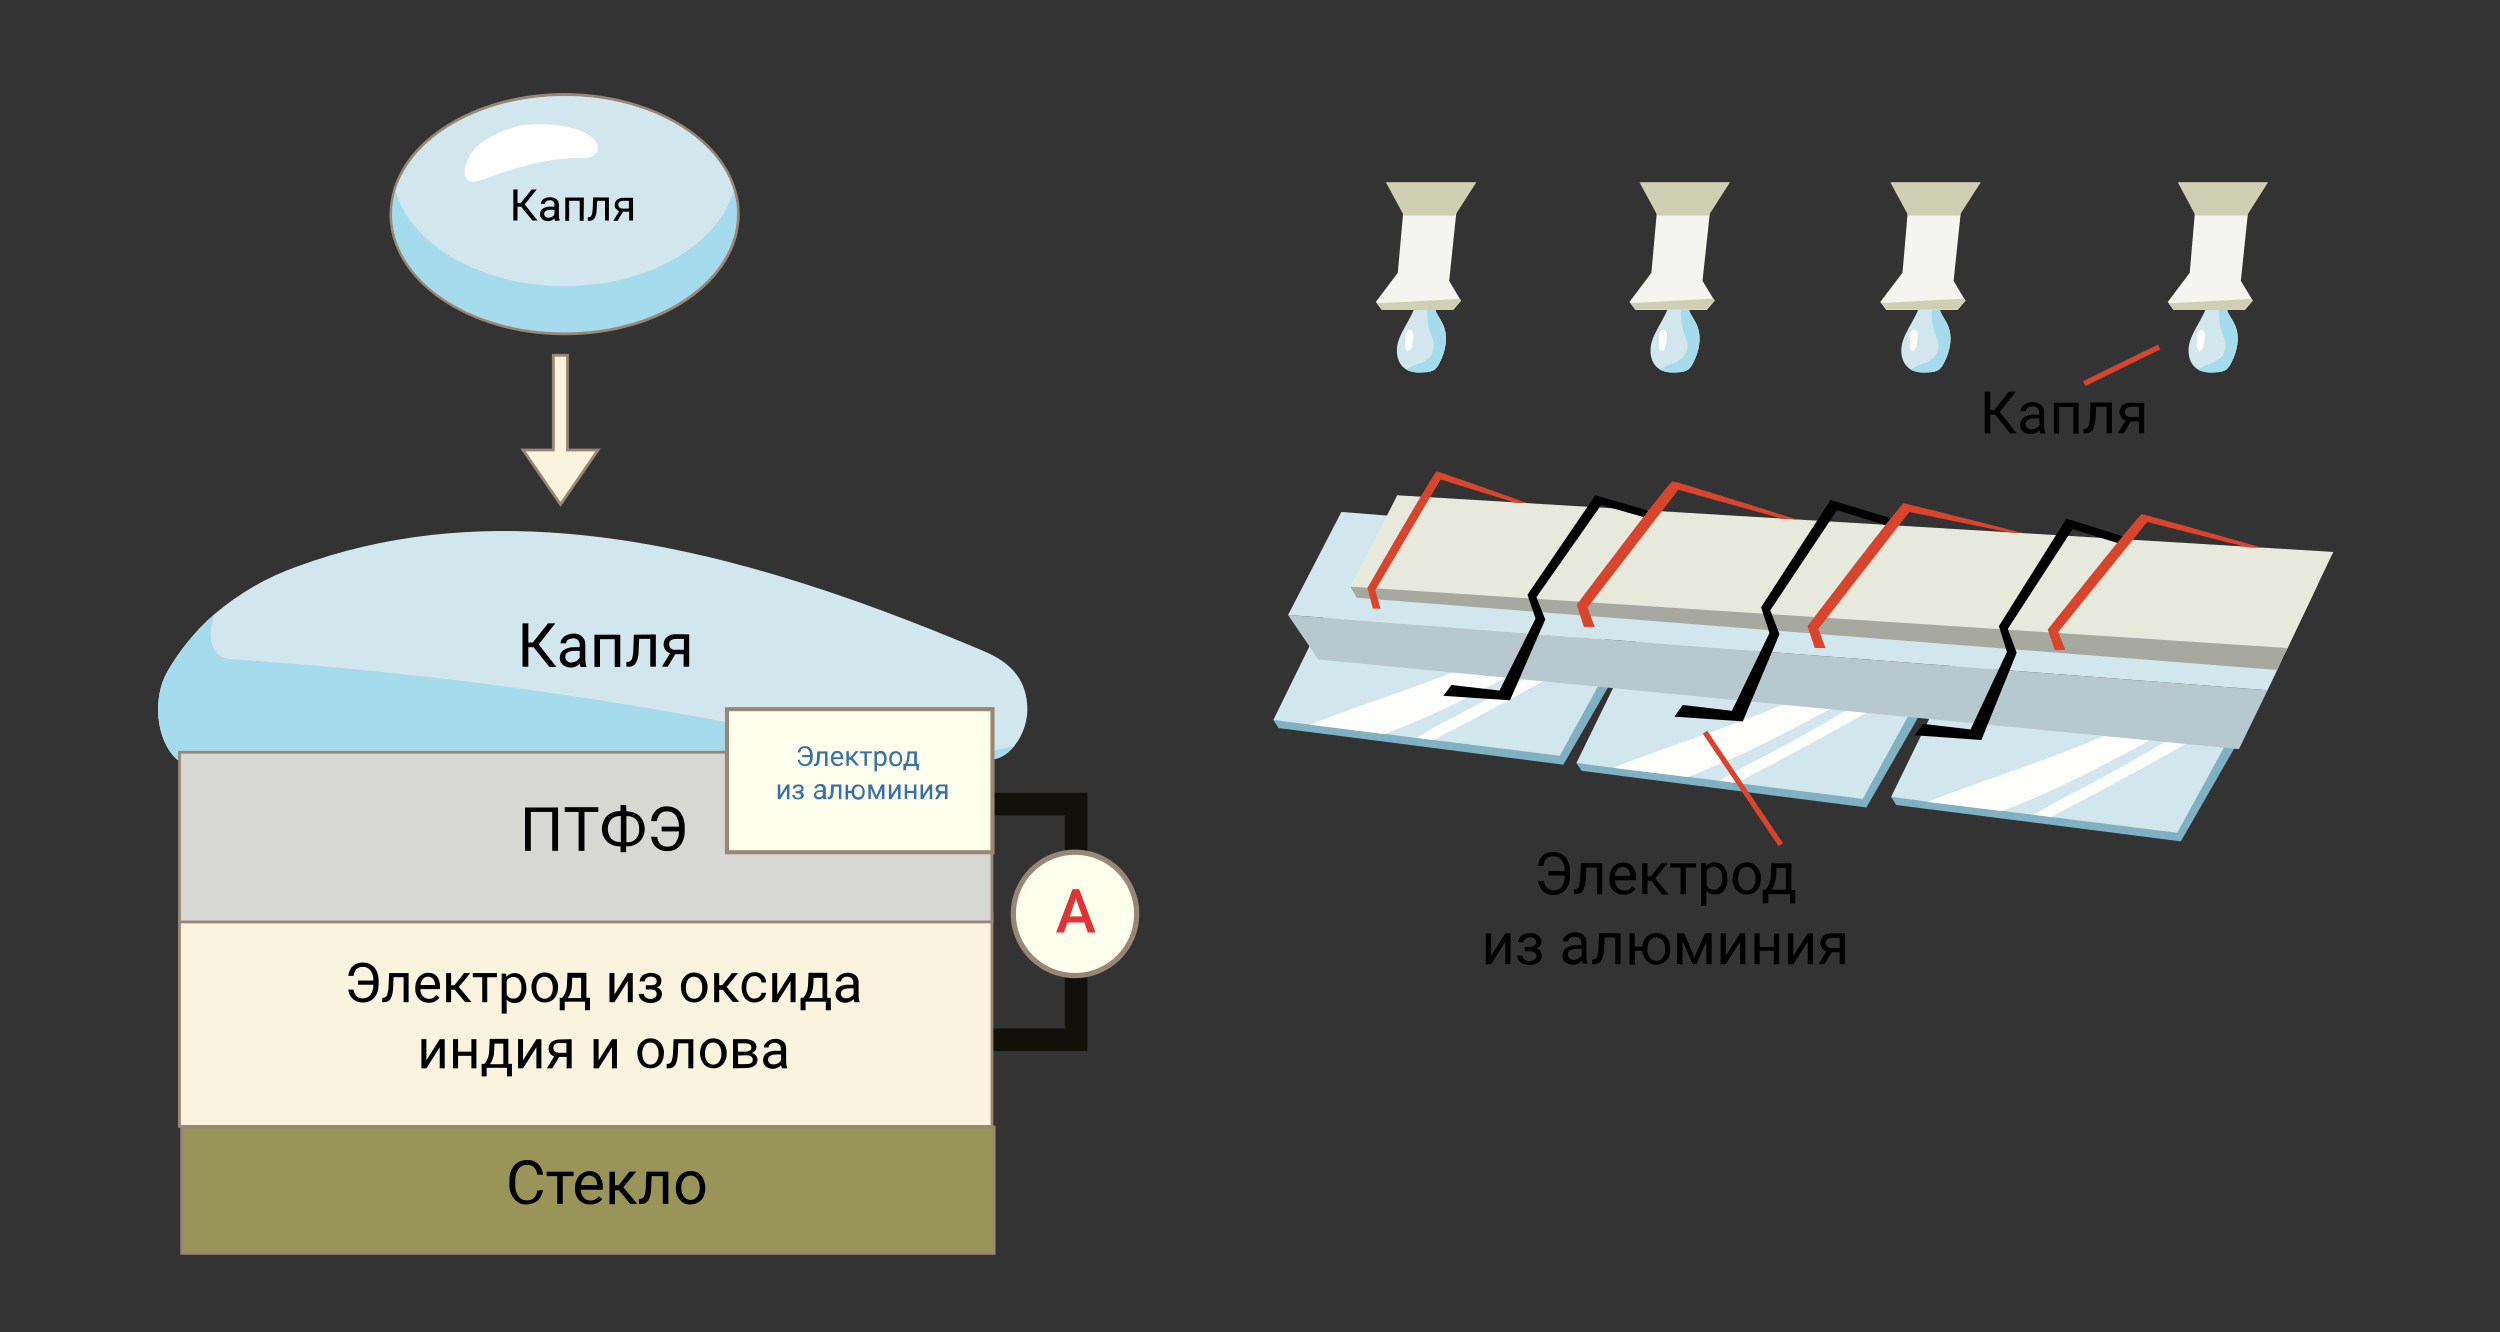 <?xml version="1.0" encoding="UTF-8"?> <!-- Generator: Adobe Illustrator 21.1.0, SVG Export Plug-In . SVG Version: 6.00 Build 0) --> <svg xmlns="http://www.w3.org/2000/svg" xmlns:xlink="http://www.w3.org/1999/xlink" id="Слой_1" x="0px" y="0px" viewBox="0 0 900 479.6" style="enable-background:new 0 0 900 479.6;" xml:space="preserve"><rect x="0" y="0" width="900" height="479.6" fill="#333333" stroke="none"/> <style type="text/css"> .st0{fill:none;stroke:#12100B;stroke-width:8.147;stroke-miterlimit:10;} .st1{fill:#FFFFED;stroke:#998675;stroke-width:1.872;stroke-miterlimit:10;} .st2{fill:#DE3438;} .st3{fill:#FAF4DE;stroke:#998675;stroke-miterlimit:10;} .st4{fill:#80B1C2;} .st5{fill:#D2E6ED;} .st6{fill:#FEFEFD;} .st7{fill:#B7C8CF;} .st8{fill:#E7E9DD;} .st9{fill:#A7A8A0;} .st10{fill:#D8452C;} .st11{fill:none;stroke:#D8452C;stroke-width:1.92;stroke-miterlimit:10;} .st12{fill:#A6DBED;} .st13{fill:#FFFFFF;} .st14{fill:#F4F4F0;} .st15{fill:#CFD0B3;} .st16{fill:#998675;} .st17{fill:#D7D8D4;stroke:#998675;stroke-miterlimit:10;} .st18{fill:#999559;stroke:#998675;stroke-miterlimit:10;} .st19{fill:#FFFFED;stroke:#998675;stroke-width:1.48;stroke-miterlimit:10;} .st20{fill:#3871AA;} </style> <g> <polyline class="st0" points="347.7,289.5 387.4,289.5 387.4,374.3 347.7,374.3 "></polyline> <circle class="st1" cx="387" cy="329" r="22.2"></circle> <g> <g> <path class="st2" d="M390.4,332.1h-6.1l-1.3,3.6h-2.8l5.9-15.6h2.4l5.9,15.6h-2.8L390.4,332.1z M385.1,329.9h4.5l-2.3-6.5 L385.1,329.9z"></path> </g> </g> </g> <g id="Слой_11_2_"> <g id="Слой_13_1_"> <rect x="64.6" y="328.7" class="st3" width="292.5" height="76.8"></rect> <path d="M127.3,356.3c0.1,0.9,0.5,1.8,1.1,2.4c0.7,0.5,1.5,0.8,2.4,0.7c1,0,2-0.5,2.6-1.3c0.7-1.1,1.1-2.3,1-3.6h-5.5V353h5.5 c0.1-1.3-0.3-2.6-1-3.6c-0.7-0.9-1.7-1.4-2.8-1.3c-0.8-0.1-1.6,0.2-2.3,0.8c-0.6,0.7-1,1.5-1,2.4h-1.9c0.1-1.3,0.6-2.6,1.6-3.5 s2.3-1.3,3.6-1.3c1.1,0,2.1,0.3,3,0.8c0.9,0.6,1.6,1.4,2,2.3c0.5,1.1,0.7,2.3,0.7,3.4v1.4c0,1.2-0.2,2.4-0.7,3.4 c-0.8,1.9-2.7,3.1-4.8,3.1c-1.3,0.1-2.7-0.4-3.7-1.2c-1-0.9-1.6-2.1-1.7-3.5L127.3,356.3z"></path> <path d="M147.1,350.3v10.5h-1.8v-9h-3.6l-0.2,3.9c0,1.3-0.3,2.7-0.9,3.9c-0.5,0.8-1.4,1.2-2.3,1.2h-0.7v-1.6h0.5 c0.6-0.1,1.1-0.5,1.3-1c0.3-1.1,0.5-2.2,0.5-3.4l0.2-4.5H147.1z"></path> <path d="M154.3,361c-1.3,0-2.6-0.5-3.5-1.4c-0.9-1-1.4-2.4-1.3-3.7v-0.3c0-1,0.2-1.9,0.6-2.8c0.4-0.8,0.9-1.4,1.7-1.9 c0.7-0.5,1.5-0.7,2.3-0.7c1.2-0.1,2.4,0.4,3.2,1.3c0.8,1.1,1.2,2.5,1.1,3.9v0.7h-7.1c0,0.9,0.3,1.8,0.9,2.5c0.5,0.6,1.4,1,2.2,1 c0.6,0,1.1-0.1,1.6-0.4c0.4-0.3,0.8-0.6,1.1-1l1.1,0.9C157.4,360.3,155.9,361.1,154.3,361z M154.1,351.6c-0.7,0-1.4,0.3-1.8,0.8 c-0.5,0.6-0.9,1.4-0.9,2.2h5.2v-0.1c0-0.8-0.3-1.5-0.7-2.1C155.4,351.9,154.8,351.6,154.1,351.6L154.1,351.6z"></path> <path d="M163.7,356.3h-1.3v4.5h-1.8v-10.5h1.8v4.4h1.2l3.5-4.4h2.2l-4.1,5l4.5,5.4h-2.3L163.7,356.3z"></path> <path d="M178.9,351.8h-3.5v9h-1.8v-9h-3.4v-1.5h8.7V351.8z"></path> <path d="M189.5,355.7c0.1,1.4-0.3,2.7-1.1,3.9c-0.7,1-1.8,1.5-3,1.5c-1.1,0.1-2.2-0.4-3-1.2v5h-1.8v-14.4h1.6l0.1,1.2 c0.7-0.9,1.8-1.4,3-1.4s2.3,0.5,3,1.4C189.1,352.9,189.5,354.3,189.5,355.7L189.5,355.7z M187.7,355.5c0.1-1-0.2-2-0.8-2.8 c-0.5-0.7-1.3-1-2.1-1c-1,0-2,0.5-2.4,1.4v5c0.5,0.9,1.4,1.5,2.5,1.4c0.8,0,1.5-0.4,2-1C187.5,357.6,187.8,356.6,187.7,355.5 L187.7,355.5z"></path> <path d="M191.3,355.5c0-1,0.2-1.9,0.6-2.8c0.4-0.8,1-1.4,1.7-1.9s1.6-0.7,2.5-0.7c1.3,0,2.6,0.5,3.5,1.5c0.9,1.1,1.4,2.5,1.3,3.9 v0.1c0,0.9-0.2,1.9-0.6,2.7c-0.4,0.8-0.9,1.4-1.7,1.9s-1.6,0.7-2.5,0.7c-1.3,0-2.6-0.5-3.4-1.5c-0.9-1.1-1.4-2.5-1.3-3.9 L191.3,355.5z M193.1,355.7c0,1,0.2,2,0.8,2.8c0.9,1.2,2.6,1.4,3.8,0.5c0.2-0.1,0.3-0.3,0.5-0.5c0.6-0.9,0.9-1.9,0.8-3 c0-1-0.2-2-0.8-2.8c-0.5-0.7-1.3-1.1-2.2-1.1c-0.8,0-1.6,0.4-2.1,1C193.3,353.5,193,354.6,193.1,355.7z"></path> <path d="M202.3,359.3l0.6-0.8c0.8-1.2,1.2-2.6,1.2-4.1l0.2-4.2h6.8v9h1.3v4.5h-1.8v-3.1h-7.3v3.1h-1.8v-4.5h0.8V359.3z M204.4,359.3h4.8V352H206l-0.1,2.5C205.9,356.2,205.4,357.9,204.4,359.3z"></path> <path d="M226,350.3h1.8v10.5H226v-7.6l-4.8,7.6h-1.8v-10.5h1.8v7.7L226,350.3z"></path> <path d="M236.4,353.2c0-0.5-0.2-0.9-0.6-1.2c-1-0.6-2.2-0.6-3.1,0.1c-0.4,0.3-0.6,0.7-0.6,1.2h-1.8c0-0.9,0.4-1.7,1.1-2.2 c1.7-1.1,4-1.2,5.7-0.1c0.7,0.5,1.1,1.4,1,2.3c0,0.5-0.2,0.9-0.4,1.3c-0.3,0.4-0.7,0.7-1.2,0.9c1.1,0.3,1.9,1.3,1.8,2.4 c0,0.9-0.4,1.8-1.1,2.3c-1.8,1.2-4.2,1.2-6,0c-0.8-0.6-1.2-1.4-1.2-2.4h1.8c0,0.5,0.3,1,0.7,1.3c0.5,0.4,1.1,0.6,1.7,0.5 c0.6,0,1.2-0.1,1.6-0.5c0.4-0.3,0.6-0.7,0.6-1.2s-0.2-1-0.5-1.3c-0.5-0.3-1.1-0.4-1.6-0.4h-1.8v-1.5h1.9 C235.8,354.7,236.4,354.2,236.4,353.2z"></path> <path d="M245.1,355.5c0-1,0.2-1.9,0.6-2.8c0.4-0.8,1-1.4,1.7-1.9s1.6-0.7,2.5-0.7c1.3,0,2.6,0.5,3.5,1.5c0.9,1.1,1.4,2.5,1.3,3.9 v0.1c0,0.9-0.2,1.9-0.6,2.7c-0.4,0.8-0.9,1.4-1.7,1.9s-1.6,0.7-2.5,0.7c-1.3,0-2.6-0.5-3.4-1.5c-0.9-1.1-1.4-2.5-1.3-3.9 L245.1,355.5z M246.9,355.7c0,1,0.2,2,0.8,2.8c0.9,1.2,2.6,1.4,3.8,0.5c0.2-0.1,0.3-0.3,0.5-0.5c0.6-0.9,0.9-1.9,0.8-3 c0-1-0.2-2-0.8-2.8c-0.5-0.7-1.3-1.1-2.2-1.1c-0.8,0-1.6,0.4-2.1,1C247.1,353.5,246.9,354.6,246.9,355.7L246.9,355.7z"></path> <path d="M260.2,356.3h-1.3v4.5h-1.8v-10.5h1.8v4.4h1.1l3.5-4.4h2.2l-4.1,5l4.5,5.4h-2.3L260.2,356.3z"></path> <path d="M271.6,359.5c0.6,0,1.2-0.2,1.7-0.6c0.5-0.3,0.7-0.9,0.8-1.5h1.7c0,0.6-0.3,1.2-0.6,1.7c-0.4,0.6-0.9,1-1.5,1.3 s-1.3,0.5-2,0.5c-1.3,0.1-2.5-0.5-3.4-1.4c-0.9-1.1-1.3-2.5-1.3-3.9v-0.3c0-0.9,0.2-1.9,0.6-2.7c0.3-0.8,0.9-1.4,1.6-1.9 s1.6-0.7,2.5-0.7c1.1,0,2.1,0.3,2.9,1s1.2,1.7,1.2,2.7h-1.7c0-0.6-0.3-1.2-0.8-1.7c-0.5-0.4-1.1-0.7-1.7-0.6c-0.8,0-1.6,0.3-2.1,1 c-0.6,0.8-0.8,1.8-0.8,2.8v0.3c-0.1,1,0.2,2,0.7,2.8C270,359.2,270.8,359.6,271.6,359.5z"></path> <path d="M284.6,350.3h1.8v10.5h-1.8v-7.6l-4.8,7.6H278v-10.5h1.8v7.7L284.6,350.3z"></path> <path d="M289.1,359.3l0.6-0.8c0.8-1.2,1.2-2.6,1.2-4.1l0.2-4.2h6.7v9h1.3v4.5h-1.8v-3.1H290v3.1h-1.8v-4.5h0.9V359.3z M291.3,359.3h4.8V352h-3.2l-0.1,2.5C292.7,356.2,292.2,357.9,291.3,359.3z"></path> <path d="M307.6,360.8c-0.1-0.4-0.2-0.7-0.3-1.1c-0.8,0.8-1.9,1.3-3,1.3c-0.9,0-1.8-0.3-2.5-0.9s-1-1.4-1-2.2c0-1,0.4-2,1.2-2.5 c1-0.7,2.3-1,3.5-0.9h1.7v-0.8c0-0.6-0.2-1.1-0.6-1.5c-0.5-0.4-1-0.6-1.6-0.6s-1.1,0.1-1.6,0.5c-0.4,0.3-0.6,0.7-0.6,1.2H301 c0-0.6,0.2-1.1,0.6-1.5c0.4-0.5,0.9-0.9,1.5-1.2c0.7-0.3,1.4-0.4,2.1-0.4c1-0.1,2,0.3,2.8,0.9c0.7,0.6,1.1,1.5,1.1,2.5v4.8 c0,0.8,0.1,1.6,0.4,2.3v0.1L307.6,360.8z M304.6,359.4c0.6,0,1.1-0.2,1.6-0.4c0.5-0.3,0.9-0.7,1.1-1.1v-2.1H306 c-2.2,0-3.3,0.6-3.3,1.9c0,0.5,0.2,1,0.6,1.3C303.7,359.3,304.2,359.4,304.6,359.4L304.6,359.4z"></path> <path d="M158.3,374.1h1.8v10.5h-1.8V377l-4.8,7.6h-1.8v-10.5h1.8v7.6L158.3,374.1z"></path> <path d="M171.5,384.6h-1.8v-4.5h-4.8v4.5h-1.8v-10.5h1.8v4.5h4.8v-4.5h1.8V384.6z"></path> <path d="M174.3,383.1l0.6-0.8c0.8-1.2,1.2-2.6,1.2-4.1l0.2-4.2h6.7v9h1.3v4.5h-1.8v-3.1h-7.3v3.1h-1.8V383h0.9L174.3,383.1 L174.3,383.1z M176.4,383.1h4.8v-7.4H178l-0.1,2.5C177.9,380,177.4,381.7,176.4,383.1L176.4,383.1z"></path> <path d="M193.1,374.1h1.8v10.5h-1.8V377l-4.8,7.6h-1.8v-10.5h1.8v7.6L193.1,374.1z"></path> <path d="M205.8,374.1v10.5H204v-4.1h-2.7l-2.5,4.1h-1.9l2.6-4.3c-0.6-0.2-1.2-0.6-1.5-1.1c-0.4-0.5-0.6-1.2-0.5-1.8 c0-0.9,0.4-1.8,1.1-2.3c0.8-0.6,1.8-0.9,2.9-0.9L205.8,374.1z M199.2,377.3c0,0.5,0.2,0.9,0.5,1.2c0.4,0.3,0.9,0.5,1.4,0.5h2.8 v-3.5h-2.6c-0.6,0-1.1,0.1-1.6,0.5C199.4,376.3,199.2,376.8,199.2,377.3z"></path> <path d="M220.3,374.1h1.8v10.5h-1.8V377l-4.8,7.6h-1.8v-10.5h1.8v7.6L220.3,374.1z"></path> <path d="M229.4,379.2c0-1,0.2-1.9,0.6-2.8c0.4-0.8,1-1.4,1.7-1.9s1.6-0.7,2.5-0.7c1.3,0,2.6,0.5,3.5,1.5c0.9,1.1,1.4,2.5,1.3,3.9 v0.1c0,0.9-0.2,1.9-0.6,2.7c-0.4,0.8-0.9,1.4-1.7,1.9s-1.6,0.7-2.5,0.7c-1.3,0-2.6-0.5-3.4-1.5c-0.9-1.1-1.4-2.5-1.3-3.9 L229.4,379.2z M231.2,379.4c0,1,0.2,2,0.8,2.8c0.9,1.2,2.6,1.4,3.8,0.5c0.2-0.1,0.3-0.3,0.5-0.5c0.6-0.9,0.9-1.9,0.8-3 c0-1-0.2-2-0.8-2.8c-0.5-0.7-1.3-1.1-2.2-1.1c-0.8,0-1.6,0.4-2.1,1C231.4,377.3,231.1,378.4,231.2,379.4L231.2,379.4z"></path> <path d="M249.6,374.1v10.5h-1.8v-9h-3.6l-0.2,3.9c0,1.3-0.3,2.7-0.9,3.9c-0.5,0.8-1.4,1.2-2.3,1.2H240V383h0.5 c0.6-0.1,1.1-0.5,1.3-1c0.3-1.1,0.5-2.2,0.5-3.4l0.2-4.5H249.6z"></path> <path d="M252,379.2c0-1,0.2-1.9,0.6-2.8c0.4-0.8,1-1.4,1.7-1.9s1.6-0.7,2.5-0.7c1.3,0,2.6,0.5,3.5,1.5c0.9,1.1,1.4,2.5,1.3,3.9 v0.1c0,0.9-0.2,1.9-0.6,2.7c-0.4,0.8-0.9,1.4-1.7,1.9c-0.8,0.5-1.6,0.7-2.5,0.7c-1.3,0-2.6-0.5-3.4-1.5 C252.5,382,252,380.6,252,379.2L252,379.2z M253.8,379.4c0,1,0.2,2,0.8,2.8c0.9,1.2,2.6,1.4,3.8,0.5c0.2-0.1,0.3-0.3,0.5-0.5 c0.6-0.9,0.9-1.9,0.8-3c0-1-0.2-2-0.8-2.8c-0.5-0.7-1.3-1.1-2.2-1.1c-0.8,0-1.6,0.4-2.1,1C254,377.3,253.7,378.4,253.8,379.4 L253.8,379.4z"></path> <path d="M263.9,384.6v-10.5h4.1c1.1-0.1,2.2,0.2,3.2,0.7c0.7,0.5,1.2,1.3,1.1,2.1c0,0.5-0.2,0.9-0.4,1.3c-0.3,0.4-0.8,0.7-1.3,0.9 c0.6,0.1,1.1,0.4,1.5,0.9c0.4,0.4,0.6,1,0.6,1.5c0,0.9-0.4,1.7-1.1,2.2c-0.9,0.6-1.9,0.8-3,0.8L263.9,384.6z M265.7,378.6h2.3 c1.7,0,2.5-0.5,2.5-1.5s-0.8-1.5-2.4-1.5h-2.5L265.7,378.6z M265.7,380v3.1h3c0.6,0,1.2-0.1,1.7-0.4c0.4-0.3,0.6-0.7,0.6-1.2 c0-1-0.8-1.6-2.3-1.6L265.7,380z"></path> <path d="M281.5,384.6c-0.1-0.4-0.2-0.7-0.3-1.1c-0.8,0.8-1.9,1.3-3,1.3c-0.9,0-1.8-0.3-2.5-0.9s-1-1.4-1-2.2c0-1,0.4-2,1.2-2.5 c1-0.7,2.3-1,3.5-0.9h1.7v-0.8c0-0.6-0.2-1.1-0.6-1.5c-0.5-0.4-1-0.6-1.6-0.6s-1.1,0.1-1.6,0.5c-0.4,0.3-0.6,0.7-0.6,1.2H275 c0-0.6,0.2-1.1,0.6-1.5c0.4-0.5,0.9-0.9,1.5-1.2c0.7-0.3,1.4-0.4,2.1-0.4c1-0.1,2,0.3,2.8,0.9c0.7,0.6,1,1.6,1,2.5v4.8 c0,0.8,0.1,1.6,0.4,2.3v0.1L281.5,384.6z M278.5,383.2c0.6,0,1.1-0.2,1.6-0.4c0.5-0.3,0.9-0.7,1.1-1.1v-2.1h-1.4 c-2.2,0-3.3,0.6-3.3,1.9c0,0.5,0.2,1,0.6,1.3C277.5,383.1,278,383.2,278.5,383.2L278.5,383.2z"></path> </g> </g> <g id="Слой_2_1_"> <g id="Слой_5_1_"> <polyline class="st4" points="583.8,238.9 562.8,275.3 561.5,272.1 577.4,234.8 "></polyline> <polyline class="st4" points="458.4,259.2 460.3,262.1 562.8,275.3 562.8,263.5 "></polyline> <polygon class="st5" points="583.8,231.6 561.5,272.1 516.1,266.4 510,265.7 498.5,264.2 471.8,260.9 458.4,259.2 482.3,210.4 555.9,225.8 569.8,228.7 573,229.3 580.5,230.9 "></polygon> <path class="st6" d="M569.8,228.7c-6.9,4-13.9,7.8-20.9,11.6c-16.4,8.8-33,17.5-50.5,24l-26.7-3.4c23.8-9.5,48.8-16.4,71.8-27.8 c4.3-2,8.5-4.5,12.3-7.3L569.8,228.7z"></path> <path class="st6" d="M580.5,230.9c-21.1,12.6-42.7,24.1-64.4,35.5l-6.1-0.8c6.5-4.1,13.4-7.5,20.2-11.1 c14.7-7.7,28.9-16.1,42.8-25.2L580.5,230.9z"></path> <polyline class="st4" points="692.8,254.3 671.9,290.7 670.6,287.6 686.5,250.3 "></polyline> <polyline class="st4" points="567.5,274.7 569.4,277.5 671.9,290.7 671.9,279 "></polyline> <polygon class="st5" points="692.8,247.1 670.6,287.6 625.3,281.9 619.1,281.1 607.6,279.7 580.9,276.4 567.5,274.7 591.4,225.8 665.1,241.3 678.9,244.1 682.1,244.8 689.6,246.4 "></polygon> <path class="st6" d="M678.9,244.1c-6.9,4-13.9,7.8-20.9,11.6c-16.4,8.8-33,17.5-50.5,24l-26.7-3.3c23.8-9.5,48.8-16.4,71.8-27.8 c4.3-2,8.5-4.5,12.3-7.3L678.9,244.1z"></path> <path class="st6" d="M689.6,246.4c-21.1,12.5-42.7,24.1-64.4,35.5l-6.1-0.8c6.5-4.1,13.4-7.5,20.2-11.1 c14.7-7.7,28.9-16.1,42.8-25.2L689.6,246.4z"></path> <polyline class="st4" points="806,266.5 785.1,302.9 783.8,299.8 799.6,262.5 "></polyline> <polyline class="st4" points="680.8,286.9 682.6,289.8 785.1,302.9 785.1,291.2 "></polyline> <polygon class="st5" points="806,259.3 783.8,299.8 738.3,294.1 732.3,293.4 720.8,291.9 694.1,288.6 680.8,286.9 704.6,238.1 778.3,253.5 792.1,256.4 795.3,257 802.8,258.6 "></polygon> <path class="st6" d="M792.1,256.4c-6.9,4-13.9,7.8-20.9,11.6c-16.4,8.8-33,17.5-50.5,24l-26.7-3.3c23.8-9.5,48.8-16.4,71.8-27.8 c4.3-2,8.5-4.5,12.4-7.3L792.1,256.4z"></path> <path class="st6" d="M802.8,258.6c-21.1,12.5-42.7,24.1-64.4,35.5l-6.1-0.8c6.5-4.1,13.4-7.5,20.2-11.1 c14.7-7.7,28.9-16.1,42.8-25.2L802.8,258.6z"></path> <polygon class="st7" points="816.3,248.5 806,269.7 474.6,237.4 463.7,221.4 "></polygon> <polygon class="st5" points="834.4,210.4 823.5,233.3 822.3,235.6 819.8,241.2 816.3,248.5 463.7,221.4 482.9,184.3 499.3,185.6 "></polygon> <polygon class="st8" points="840,198.7 834.4,210.4 823.5,233.3 822.3,235.6 486.1,211.2 499.3,185.6 503,178.3 "></polygon> <polygon class="st9" points="823.5,233.3 822.3,235.6 819.8,241.2 488.4,215.2 486.1,211.2 "></polygon> <polygon points="522.5,246.6 539.8,248.6 552.8,222.7 549.9,214.1 574.3,178.3 595.3,184.4 593.3,186.6 576.4,181.8 553.1,215 556.3,223 543.6,252.1 519.6,250.5 "></polygon> <path class="st10" d="M646.8,187c0,0-43.7-13.8-44.7-13.8s-34.5,44.5-34.5,44.5l2.6,8h3.9l-2.6-7l32.7-42.4l37.2,10.4L646.8,187z"></path> <polygon points="605.8,253.8 623.5,255.9 637,227.9 634,218.6 659,180 680.8,186.6 678.8,189 661.3,183.7 637.3,219.7 640.6,228.3 627.4,259.7 602.8,258 "></polygon> <path class="st10" d="M728.3,191.9c0,0-42-10.7-43-10.7s-34.6,44.2-34.6,44.2l2.6,7.9h3.9l-2.6-6.9l32.8-42.1l35.5,7.3 L728.3,191.9z"></path> <polygon points="692.3,260.6 709.4,262.6 722.5,234.7 719.6,225.4 743.9,186.7 764.9,193.3 763,195.7 746.1,190.5 722.8,226.4 726,235 713.3,266.4 689.3,264.7 "></polygon> <path class="st10" d="M814.4,197.2c0,0-42.5-12.1-43.4-12.1s-33.8,41.5-33.8,41.5l2.5,7.4h3.8l-2.5-6.5l32-39.6l36.3,9.2 L814.4,197.2z"></path> <path class="st10" d="M549.8,181.1c0,0-31.8-11.4-32.6-11.4s-24.9,41.9-24.9,41.9l1.9,7.5h2.8l-1.9-6.6l23.5-39.9l26.6,8.3 L549.8,181.1z"></path> </g> </g> <g id="Слой_9"> </g> <g id="Слой_3_1_"> <g id="Слой_2_2_"> <path d="M555.8,317.1c0.1,1,0.5,1.9,1.2,2.6c0.7,0.5,1.6,0.8,2.5,0.8c1.1,0,2.2-0.5,2.8-1.4c0.7-1.1,1.1-2.5,1-3.9h-5.9v-1.6h5.9 c0.1-1.4-0.3-2.7-1.1-3.9c-0.7-0.9-1.8-1.5-3-1.4c-0.9-0.1-1.7,0.2-2.4,0.8c-0.7,0.7-1.1,1.6-1.1,2.6h-2c0.1-1.4,0.7-2.7,1.7-3.7 c1.1-0.9,2.4-1.4,3.8-1.3c1.1,0,2.2,0.3,3.2,0.9c0.9,0.6,1.7,1.4,2.1,2.5c0.5,1.2,0.8,2.4,0.7,3.7v1.5c0,1.3-0.2,2.5-0.7,3.6 c-0.9,2-2.9,3.3-5.1,3.3c-1.4,0.1-2.8-0.4-3.9-1.3c-1-1-1.7-2.3-1.8-3.7L555.8,317.1z"></path> <path d="M576.8,310.8v11.1h-1.9v-9.6h-3.8l-0.2,4.2c0,1.4-0.4,2.8-1,4.1c-0.5,0.8-1.5,1.3-2.5,1.3h-0.8v-1.7h0.5 c0.6-0.1,1.1-0.5,1.3-1.1c0.3-1.2,0.5-2.4,0.5-3.6l0.2-4.8L576.8,310.8z"></path> <path d="M584.5,322.1c-1.4,0-2.7-0.5-3.7-1.5c-1-1.1-1.5-2.5-1.4-4v-0.4c0-1,0.2-2.1,0.6-3c0.4-0.8,1-1.5,1.8-2 c0.7-0.5,1.6-0.7,2.5-0.7c1.3-0.1,2.5,0.5,3.4,1.4c0.9,1.2,1.3,2.6,1.2,4.1v0.9h-7.5c0,1,0.4,1.9,1,2.7c0.6,0.7,1.5,1,2.3,1 c0.6,0,1.2-0.1,1.7-0.4s0.9-0.7,1.2-1.1l1.2,0.9C587.8,321.4,586.1,322.1,584.5,322.1z M584.2,312.1c-0.7,0-1.4,0.3-1.9,0.8 c-0.6,0.7-0.9,1.5-1,2.4h5.6v-0.1c0-0.8-0.3-1.6-0.8-2.3C585.6,312.4,584.9,312.1,584.2,312.1L584.2,312.1z"></path> <path d="M594.5,317.1h-1.4v4.8h-1.9v-11.1h1.9v4.7h1.2l3.7-4.7h2.3l-4.4,5.4l4.8,5.8h-2.4L594.5,317.1z"></path> <path d="M610.6,312.3h-3.7v9.6H605v-9.6h-3.7v-1.5h9.3V312.3L610.6,312.3z"></path> <path d="M621.9,316.4c0.1,1.5-0.3,2.9-1.2,4.1c-0.7,1-1.9,1.6-3.2,1.5c-1.2,0.1-2.4-0.4-3.2-1.3v5.4h-1.9v-15.4h1.7l0.1,1.2 c0.8-1,2-1.5,3.2-1.4c1.2,0,2.4,0.5,3.2,1.5c0.8,1.2,1.3,2.7,1.2,4.2L621.9,316.4z M620,316.1c0.1-1.1-0.2-2.1-0.8-3 c-0.5-0.7-1.3-1.1-2.2-1.1c-1.1,0-2.1,0.6-2.6,1.5v5.3c0.5,1,1.5,1.6,2.6,1.5c0.9,0,1.7-0.4,2.2-1.1 C619.8,318.5,620.1,317.3,620,316.1L620,316.1z"></path> <path d="M623.8,316.1c0-1,0.2-2,0.6-2.9c0.4-0.8,1-1.5,1.8-2s1.7-0.7,2.6-0.7c1.4-0.1,2.7,0.5,3.7,1.6c1,1.2,1.5,2.7,1.4,4.2v0.1 c0,1-0.2,2-0.6,2.9c-0.4,0.8-1,1.5-1.8,2s-1.7,0.7-2.7,0.7c-1.4,0.1-2.7-0.5-3.7-1.6c-1-1.2-1.5-2.7-1.4-4.2v-0.1H623.8z M625.7,316.4c-0.1,1.1,0.2,2.1,0.9,3c1,1.3,2.8,1.5,4.1,0.5c0.2-0.1,0.4-0.3,0.5-0.5c0.6-0.9,0.9-2.1,0.8-3.2 c0.1-1.1-0.3-2.1-0.9-3c-0.5-0.7-1.4-1.2-2.3-1.1c-0.9,0-1.7,0.4-2.3,1.1C626,314.1,625.7,315.3,625.7,316.4L625.7,316.4z"></path> <path d="M635.5,320.3l0.7-0.8c0.8-1.3,1.3-2.8,1.3-4.3l0.2-4.4h7.2v9.6h1.4v4.8h-1.9v-3.3h-7.8v3.3h-2v-4.8L635.5,320.3z M637.8,320.3h5.1v-7.8h-3.4l-0.1,2.6C639.3,317,638.8,318.8,637.8,320.3z"></path> <path d="M541.9,336h1.9v11.1h-1.9V339l-5.1,8.1h-1.9V336h1.9v8.1L541.9,336z"></path> <path d="M553,339.1c0-0.5-0.2-1-0.6-1.2c-1-0.6-2.3-0.6-3.3,0.1c-0.4,0.3-0.7,0.7-0.7,1.2h-1.9c0-0.9,0.4-1.8,1.2-2.4 c1.8-1.2,4.2-1.2,6.1-0.1c0.7,0.6,1.1,1.5,1.1,2.4c0,0.5-0.2,1-0.5,1.4s-0.8,0.8-1.3,1c1.2,0.3,2,1.4,1.9,2.6c0,1-0.4,1.9-1.2,2.4 c-1.9,1.2-4.4,1.2-6.3,0c-0.8-0.6-1.3-1.5-1.3-2.5h1.9c0,0.6,0.3,1.1,0.7,1.4c0.5,0.4,1.2,0.6,1.8,0.6s1.2-0.1,1.8-0.5 c0.4-0.3,0.7-0.8,0.7-1.3s-0.2-1-0.6-1.3c-0.5-0.3-1.1-0.5-1.7-0.4h-1.9v-1.6h2.1C552.4,340.6,553,340.1,553,339.1z"></path> <path d="M569.7,347.1c-0.1-0.4-0.2-0.8-0.3-1.2c-0.8,0.9-2,1.4-3.2,1.4c-1,0-1.9-0.3-2.7-0.9c-0.7-0.6-1.1-1.5-1-2.4 c0-1.1,0.5-2.1,1.3-2.7c1.1-0.7,2.4-1.1,3.7-1h1.8v-0.9c0-0.6-0.2-1.2-0.6-1.6c-0.5-0.4-1.1-0.6-1.8-0.6c-0.6,0-1.2,0.2-1.7,0.5 c-0.4,0.3-0.7,0.7-0.7,1.2h-1.9c0-0.6,0.2-1.2,0.6-1.6c0.4-0.5,1-1,1.6-1.2c0.7-0.3,1.5-0.5,2.2-0.5c1.1,0,2.2,0.3,3,1 c0.7,0.7,1.2,1.6,1.1,2.6v5.1c0,0.8,0.1,1.7,0.4,2.4v0.2h-1.8L569.7,347.1L569.7,347.1z M566.5,345.6c0.6,0,1.2-0.2,1.7-0.5 s0.9-0.7,1.2-1.2v-2.3h-1.5c-2.3,0-3.5,0.7-3.5,2c0,0.5,0.2,1.1,0.6,1.4C565.4,345.5,565.9,345.6,566.5,345.6L566.5,345.6z"></path> <path d="M583.4,336v11.1h-1.9v-9.6h-3.8l-0.2,4.2c0,1.4-0.4,2.8-1,4.1c-0.5,0.8-1.5,1.3-2.5,1.3h-0.8v-1.7h0.5 c0.6-0.1,1.1-0.5,1.3-1.1c0.3-1.2,0.5-2.4,0.5-3.6l0.2-4.8L583.4,336z"></path> <path d="M588.5,340.8h2.7c0.1-1.3,0.6-2.6,1.6-3.6c2-1.8,5.1-1.8,7,0.1c1,1,1.5,2.4,1.5,3.8v0.6c0,1-0.2,2-0.6,2.9 c-0.4,0.8-1,1.5-1.8,2s-1.7,0.7-2.6,0.7c-1.3,0-2.6-0.5-3.5-1.4c-0.9-1-1.5-2.3-1.5-3.6h-2.7v4.9h-2V336h1.9L588.5,340.8 L588.5,340.8z M593.1,341.8c-0.1,1.1,0.2,2.1,0.9,3c0.5,0.7,1.4,1.1,2.3,1.1c0.9,0,1.8-0.4,2.3-1.1c0.6-0.9,0.9-2.1,0.8-3.2 c0.1-1.1-0.2-2.1-0.9-3c-1-1.3-2.8-1.5-4.1-0.5c-0.2,0.2-0.4,0.3-0.5,0.5C593.3,339.5,593,340.6,593.1,341.8L593.1,341.8z"></path> <path d="M610,344.6l3.8-8.6h2.4v11.1h-1.9V339l-3.6,8.1h-1.3l-3.7-8.3v8.3h-1.9V336h2.5L610,344.6z"></path> <path d="M626.4,336h1.9v11.1h-1.9V339l-5.1,8.1h-1.9V336h1.9v8.1L626.4,336z"></path> <path d="M640.5,347.1h-1.9v-4.8h-5.1v4.8h-1.9V336h1.9v4.9h5.1v-4.8h1.9V347.1z"></path> <path d="M650.8,336h1.9v11.1h-1.9V339l-5.2,8.1h-1.9V336h1.9v8.1L650.8,336z"></path> <path d="M664.2,336v11.1h-1.9v-4.3h-2.9l-2.6,4.3h-2.1l2.8-4.6c-0.7-0.2-1.2-0.6-1.6-1.2c-0.4-0.6-0.6-1.2-0.6-1.9 c0-1,0.4-1.9,1.1-2.5c0.9-0.7,2-1,3.1-0.9H664.2z M657.2,339.5c0,0.5,0.2,1,0.6,1.3c0.4,0.3,0.9,0.5,1.5,0.5h3v-3.7h-2.7 c-0.6,0-1.2,0.2-1.7,0.5C657.5,338.4,657.3,338.9,657.2,339.5L657.2,339.5z"></path> <line class="st11" x1="613.8" y1="263.6" x2="641.1" y2="304.1"></line> </g> </g> <g id="Слой_4_1_"> <g id="Слой_3_2_"> <path d="M718.3,149.3h-1.8v6.7h-2v-15h2v6.6h1.5l5.2-6.6h2.5l-5.8,7.3l6.1,7.7h-2.4L718.3,149.3z"></path> <path d="M734.5,156.1c-0.1-0.4-0.2-0.8-0.3-1.2c-0.8,0.9-2,1.4-3.2,1.4c-1,0-1.9-0.3-2.7-0.9c-0.7-0.6-1.1-1.5-1-2.4 c0-1.1,0.5-2.1,1.3-2.7c1.1-0.7,2.4-1.1,3.7-1h1.8v-0.8c0-0.6-0.2-1.2-0.6-1.6c-0.5-0.4-1.1-0.6-1.8-0.6c-0.6,0-1.2,0.2-1.7,0.5 c-0.4,0.3-0.7,0.7-0.7,1.2h-1.9c0-0.6,0.2-1.2,0.6-1.6c0.4-0.5,1-1,1.6-1.2c0.7-0.3,1.5-0.5,2.2-0.4c1.1,0,2.2,0.3,3,1 c0.7,0.7,1.2,1.6,1.1,2.6v5.1c0,0.8,0.1,1.7,0.4,2.4v0.2H734.5z M731.3,154.6c0.6,0,1.2-0.2,1.7-0.5s0.9-0.7,1.2-1.2v-2.3h-1.5 c-2.3,0-3.5,0.7-3.5,2c0,0.5,0.2,1.1,0.6,1.4C730.3,154.4,730.8,154.6,731.3,154.6z"></path> <path d="M748.3,156.1h-1.9v-9.6h-5.1v9.6h-1.9V145h8.9V156.1z"></path> <path d="M760.3,144.9V156h-1.9v-9.6h-3.8l-0.2,4.2c0,1.4-0.4,2.8-1,4.1c-0.5,0.8-1.5,1.3-2.5,1.3h-0.8v-1.6h0.5 c0.6-0.1,1.1-0.5,1.3-1.1c0.3-1.2,0.5-2.4,0.5-3.6l0.2-4.8L760.3,144.9z"></path> <path d="M771.9,144.9V156H770v-4.3h-2.9l-2.6,4.3h-2.1l2.8-4.6c-0.7-0.2-1.2-0.6-1.6-1.2c-0.4-0.6-0.6-1.2-0.6-1.9 c0-1,0.4-1.9,1.1-2.4c0.9-0.7,2-1,3.1-0.9h4.7V144.9z M764.9,148.3c0,0.5,0.2,1,0.6,1.3c0.4,0.3,0.9,0.5,1.5,0.5h3v-3.7h-2.7 c-0.6,0-1.2,0.2-1.7,0.5C765.2,147.3,764.9,147.8,764.9,148.3z"></path> <line class="st11" x1="750.3" y1="138.1" x2="777.3" y2="124.9"></line> </g> </g> <g id="Слой_5_2_"> <g id="Слой_4_2_"> <path class="st5" d="M803.1,130.9c-0.4,0.8-1,1.6-1.7,2.2c-1,0.6-2.2,0.9-3.3,0.9c-2.3,0.2-4.7,0.2-6.7-0.9 c-0.2-0.1-0.4-0.2-0.6-0.4c-3-2.1-3.5-6.5-2.4-9.9s3.3-6.5,4.9-9.8c1.6-3.3,2.6-7.3,0.9-10.5l8.6,2l0.5,0.1l0.6,0.2 c-0.4,0.5-0.7,1-1.1,1.6c-0.8,1.1-1.2,2.5-1.3,3.9c0.1,2.2,1.7,4,2.7,6C806.7,120.8,805.5,126.4,803.1,130.9z"></path> <path class="st12" d="M803.1,130.9c-0.4,0.8-1,1.6-1.7,2.2c-1,0.6-2.2,0.9-3.3,0.9c-2.3,0.2-4.7,0.2-6.7-0.9 c1-0.8,2.2-1.4,3.4-1.8c1.6-0.5,3.1-1.3,4.4-2.3c1.6-1.5,2.3-3.6,1.9-5.8c-0.3-1-0.6-2-1-2.9c-1.5-4.1-1.7-8.6-0.5-12.8l3.1-3.1 l1-0.9c-0.4,0.9-0.7,1.8-0.9,2.8c-0.8,1.1-1.2,2.5-1.3,3.9c0.1,2.2,1.7,4,2.7,6C806.7,120.8,805.5,126.4,803.1,130.9z"></path> <path class="st13" d="M790.9,120v4.6c0,0.7,0.2,1.6,0.9,1.7s1.1-0.6,1.3-1.3c0.4-1.2,0.6-2.5,0.7-3.7c0.1-0.7,0-1.3-0.3-1.9 c-0.4-0.6-1.1-0.8-1.7-0.5L790.9,120z"></path> <polygon class="st14" points="811,108.2 808.1,111.6 782.5,111.6 780.8,109.2 780.4,108.7 788.3,98.2 790.4,73.8 809.8,71.6 806.7,101.1 810.7,107.7 "></polygon> <path class="st15" d="M811,108.2l-2.9,3.4h-25.6l-1.8-2.4c8.9-0.5,23.8-1.3,29.9-1.6L811,108.2z"></path> <polyline class="st15" points="784,65.6 790.4,77.6 808.9,77.6 816.5,65.6 "></polyline> <path class="st5" d="M699.7,130.9c-0.4,0.8-1,1.6-1.7,2.2c-1,0.6-2.2,0.9-3.3,0.9c-2.3,0.2-4.7,0.2-6.7-0.9 c-0.2-0.1-0.4-0.2-0.6-0.4c-3-2.1-3.5-6.5-2.4-9.9s3.3-6.5,4.9-9.8c1.6-3.3,2.6-7.3,0.9-10.5l8.6,2l0.5,0.1l0.6,0.2 c-0.4,0.5-0.7,1-1.1,1.6c-0.8,1.1-1.2,2.5-1.3,3.9c0.1,2.2,1.7,4,2.7,6C703.3,120.8,702.1,126.4,699.7,130.9z"></path> <path class="st12" d="M699.7,130.9c-0.4,0.8-1,1.6-1.7,2.2c-1,0.6-2.2,0.9-3.3,0.9c-2.3,0.2-4.7,0.2-6.7-0.9 c1-0.8,2.2-1.4,3.4-1.8c1.6-0.5,3.1-1.3,4.4-2.3c1.6-1.5,2.3-3.6,1.9-5.8c-0.3-1-0.6-2-1-2.9c-1.5-4.1-1.7-8.6-0.5-12.8l3.1-3.1 l1-0.9c-0.4,0.9-0.7,1.8-0.9,2.8c-0.8,1.1-1.2,2.5-1.3,3.9c0.1,2.2,1.7,4,2.7,6C703.3,120.8,702.1,126.4,699.7,130.9z"></path> <path class="st13" d="M687.5,120v4.6c0,0.7,0.2,1.6,0.9,1.7s1.1-0.6,1.3-1.3c0.4-1.2,0.6-2.5,0.7-3.7c0.1-0.7,0-1.3-0.3-1.9 c-0.4-0.6-1.1-0.8-1.7-0.5L687.5,120z"></path> <polygon class="st14" points="707.6,108.2 704.7,111.6 679.1,111.6 677.3,109.2 676.9,108.7 684.9,98.2 687,73.8 706.4,71.6 703.3,101.1 707.2,107.7 "></polygon> <path class="st15" d="M707.6,108.2l-2.9,3.3h-25.6l-1.8-2.4c8.9-0.5,23.8-1.3,29.9-1.6L707.6,108.2z"></path> <polyline class="st15" points="680.5,65.6 687,77.6 705.4,77.6 713.1,65.6 "></polyline> <path class="st5" d="M609.4,130.9c-0.4,0.8-1,1.6-1.7,2.2c-1,0.6-2.2,0.9-3.3,0.9c-2.3,0.2-4.7,0.2-6.7-0.9 c-0.2-0.1-0.4-0.2-0.6-0.4c-3-2.1-3.5-6.5-2.4-9.9s3.3-6.5,4.9-9.8c1.6-3.3,2.6-7.3,0.9-10.5l8.6,2l0.5,0.1l0.6,0.2 c-0.4,0.5-0.7,1-1.1,1.6c-0.8,1.1-1.2,2.5-1.3,3.9c0.1,2.2,1.7,4,2.7,6C612.9,120.8,611.8,126.4,609.4,130.9z"></path> <path class="st12" d="M609.4,130.9c-0.4,0.8-1,1.6-1.7,2.2c-1,0.6-2.2,0.9-3.3,0.9c-2.3,0.2-4.7,0.2-6.7-0.9 c1-0.8,2.2-1.4,3.4-1.8c1.6-0.5,3.1-1.3,4.4-2.3c1.6-1.5,2.3-3.6,1.9-5.8c-0.3-1-0.6-2-1-2.9c-1.5-4.1-1.7-8.6-0.5-12.8l3.1-3.1 l1-0.9c-0.4,0.9-0.7,1.8-0.9,2.8c-0.8,1.1-1.2,2.5-1.3,3.9c0.1,2.2,1.7,4,2.7,6C612.9,120.8,611.8,126.4,609.4,130.9z"></path> <path class="st13" d="M597.2,120v4.6c0,0.7,0.2,1.6,0.9,1.7s1.1-0.6,1.3-1.3c0.4-1.2,0.6-2.5,0.7-3.7c0.1-0.7,0-1.3-0.3-1.9 c-0.4-0.6-1.1-0.8-1.7-0.5L597.2,120z"></path> <polygon class="st14" points="617.3,108.2 614.4,111.6 588.8,111.6 587,109.2 586.6,108.7 594.5,98.2 596.7,73.8 616.1,71.6 612.9,101.1 616.9,107.7 "></polygon> <path class="st15" d="M617.3,108.2l-2.9,3.3h-25.6l-1.8-2.4c8.9-0.5,23.8-1.3,29.9-1.6L617.3,108.2z"></path> <polyline class="st15" points="590.2,65.6 596.7,77.6 615.1,77.6 622.8,65.6 "></polyline> <path class="st5" d="M518.1,130.9c-0.4,0.8-1,1.6-1.7,2.2c-1,0.6-2.2,0.9-3.3,0.9c-2.3,0.2-4.7,0.2-6.7-0.9 c-0.2-0.1-0.4-0.2-0.6-0.4c-3-2.1-3.5-6.5-2.4-9.9s3.3-6.5,4.9-9.8s2.6-7.3,0.9-10.5l8.6,2l0.5,0.1l0.6,0.2 c-0.4,0.5-0.7,1-1.1,1.6c-0.8,1.1-1.2,2.5-1.3,3.9c0.1,2.2,1.7,4,2.7,6C521.6,120.8,520.5,126.4,518.1,130.9z"></path> <path class="st12" d="M518.1,130.9c-0.4,0.8-1,1.6-1.7,2.2c-1,0.6-2.2,0.9-3.3,0.9c-2.3,0.2-4.7,0.2-6.7-0.9 c1-0.8,2.2-1.4,3.4-1.8c1.6-0.5,3.1-1.3,4.4-2.3c1.6-1.5,2.3-3.6,1.9-5.8c-0.3-1-0.6-2-1-2.9c-1.5-4.1-1.7-8.6-0.5-12.8l3.1-3.1 l1-0.9c-0.4,0.9-0.7,1.8-0.9,2.8c-0.8,1.1-1.2,2.5-1.3,3.9c0.1,2.2,1.7,4,2.7,6C521.6,120.8,520.5,126.4,518.1,130.9z"></path> <path class="st13" d="M505.9,120v4.6c0,0.7,0.2,1.6,0.9,1.7s1.1-0.6,1.3-1.3c0.4-1.2,0.6-2.5,0.7-3.7c0.1-0.7,0-1.3-0.3-1.9 c-0.4-0.6-1.1-0.8-1.7-0.5L505.9,120z"></path> <polygon class="st14" points="526,108.2 523.1,111.6 497.5,111.6 495.7,109.2 495.3,108.7 503.2,98.2 505.4,73.8 524.8,71.6 521.7,101.1 525.6,107.7 "></polygon> <path class="st15" d="M526,108.2l-2.9,3.4h-25.6l-1.8-2.4c8.9-0.5,23.9-1.3,29.9-1.6L526,108.2z"></path> <polyline class="st15" points="498.9,65.6 505.4,77.6 523.8,77.6 531.5,65.6 "></polyline> </g> </g> <g id="Слой_6_1_"> <g> <g id="Слой_7_1_"> <polygon class="st3" points="204.3,162 204.3,127.9 199.2,127.9 199.2,162 188.3,162 201.8,181.6 215.3,162 "></polygon> </g> <g id="Слой_6_2_"> <path class="st12" d="M203.3,120.2c-34.5,0-62.6-19.3-62.6-43.1c0-2.9,0.4-5.7,1.2-8.5c5.8-20,31.6-34.5,61.4-34.5 s55.5,14.5,61.3,34.6c0.8,2.7,1.2,5.6,1.2,8.4C265.8,100.9,237.8,120.2,203.3,120.2z"></path> <path class="st16" d="M203.3,34.6c30.1,0,55.2,14.7,60.9,34.2c0.8,2.7,1.2,5.5,1.1,8.3c0,23.5-27.8,42.6-62.1,42.6 s-62.1-19-62.1-42.6c0-2.8,0.4-5.7,1.2-8.4C148.1,49.2,173.2,34.5,203.3,34.6 M203.3,33.5c-30,0-56,14.7-61.8,34.9 c-0.8,2.8-1.2,5.7-1.3,8.7c0,24,28.3,43.6,63.1,43.6s63-19.5,63-43.6c0-2.9-0.4-5.8-1.3-8.7C259.3,48.3,233.2,33.6,203.3,33.5 L203.3,33.5z"></path> <path class="st5" d="M264.1,68.8c-5.7,19.5-30.8,34.2-60.8,34.2s-55.2-14.7-60.9-34.2c5.7-19.5,30.8-34.2,60.9-34.2 S258.5,49.3,264.1,68.8z"></path> <path class="st13" d="M187.7,45.1c-7.4,2.1-16.3,5.1-19.5,12.8c-0.9,2.2-1.9,5.7,0.7,7.2c1.4,0.8,3.3,0.1,4.7-0.4 c8.8-3.2,17.8-6.2,27.1-7.3c2-0.3,4-0.4,6-0.5s4.4,0.3,6.4-0.6c3-1.4,2.6-4.4,0.5-6.4c-3.3-3-8.3-4.2-12.6-4.8 C196.6,44.6,192.1,44.6,187.7,45.1"></path> <path d="M187.6,74.4h-1.3v5h-1.5V68.2h1.5v4.9h1.2l3.9-4.9h1.8l-4.3,5.4l4.6,5.8h-1.8L187.6,74.4z"></path> <path d="M199.8,79.5c-0.1-0.3-0.2-0.6-0.2-0.9c-0.6,0.7-1.5,1-2.4,1c-0.7,0-1.4-0.2-2-0.7c-0.5-0.4-0.8-1.1-0.8-1.8 c0-0.8,0.4-1.5,1-2c0.8-0.5,1.8-0.8,2.8-0.7h1.4v-0.7c0-0.4-0.1-0.9-0.4-1.2c-0.4-0.3-0.8-0.5-1.3-0.4c-0.5,0-0.9,0.1-1.3,0.4 c-0.3,0.2-0.5,0.6-0.5,0.9h-1.4c0-0.4,0.2-0.9,0.4-1.2c0.3-0.4,0.7-0.7,1.2-0.9c0.5-0.2,1.1-0.3,1.7-0.3c0.8,0,1.6,0.2,2.3,0.7 c0.6,0.5,0.9,1.2,0.9,2v3.8c0,0.6,0.1,1.2,0.3,1.8v0.1L199.8,79.5z M197.4,78.4c0.4,0,0.9-0.1,1.3-0.3c0.4-0.2,0.7-0.5,0.9-0.9 v-1.7h-1.1c-1.7,0-2.6,0.5-2.6,1.5c0,0.4,0.2,0.7,0.4,1C196.6,78.2,197,78.4,197.4,78.4L197.4,78.4z"></path> <path d="M210.1,79.5h-1.4v-7.2h-3.8v7.2h-1.4v-8.4h6.7L210.1,79.5z"></path> <path d="M219.2,71.1v8.3h-1.4v-7.1H215l-0.2,3.1c0,1.1-0.2,2.1-0.7,3.1c-0.4,0.6-1.1,1-1.9,1h-0.6v-1.3h0.4c0.5,0,0.9-0.4,1-0.8 c0.3-0.9,0.4-1.8,0.4-2.7l0.1-3.6H219.2z"></path> <path d="M227.9,71.1v8.3h-1.4v-3.2h-2.2l-2,3.3h-1.5l2.1-3.5c-0.5-0.2-0.9-0.5-1.2-0.9s-0.4-0.9-0.4-1.4c0-0.7,0.3-1.4,0.9-1.8 c0.6-0.5,1.4-0.7,2.2-0.7h3.5L227.9,71.1L227.9,71.1z M222.6,73.7c0,0.4,0.1,0.7,0.4,1c0.3,0.3,0.7,0.4,1.1,0.4h2.3v-2.8h-2.1 c-0.5,0-0.9,0.1-1.3,0.4C222.8,72.9,222.6,73.3,222.6,73.7L222.6,73.7z"></path> </g> </g> </g> <g id="Слой_7_2_"> <g id="Слой_8_1_"> <path class="st5" d="M365.2,268.5c-2.5,3.1-5.8,5-8.9,5H63.8c-7.5-6.6-9.2-22-3.5-31.8c4.5-7.8,10.2-14.7,16.9-20.6 c8.8-7.5,19-13.4,29.9-17.2c31.4-11.6,63.9-14.5,96.6-11.8c50.8,4.2,102,21.9,149.5,41.9c6.6,2.7,15.8,7.5,16.6,19.7 C370.2,259,368.5,264.3,365.2,268.5z"></path> <path class="st12" d="M365.2,268.5c-2.5,3.1-5.8,5-8.9,5H63.8c-7.5-6.6-9.2-22-3.5-31.8c4.5-7.8,10.2-14.7,16.9-20.6 c-1.5,4.3-2.1,9.2-0.1,12.7c1.7,3.1,4.7,3.5,7.4,3.6c69,4.6,137.6,14.1,205.3,28.2c23.5,4.9,47.4,10.4,70.7,4 C362,269.3,363.5,268.8,365.2,268.5z"></path> <path d="M192.1,233h-1.9v7h-2.1v-15.6h2.1v6.9h1.6l5.5-6.9h2.6l-6,7.6l6.4,8.1h-2.5L192.1,233z"></path> <path d="M209,240.1c-0.2-0.4-0.2-0.8-0.3-1.2c-0.8,0.9-2.1,1.5-3.3,1.4c-1,0-2-0.3-2.8-1c-0.7-0.6-1.1-1.5-1.1-2.5 c0-1.1,0.5-2.2,1.4-2.8c1.2-0.7,2.5-1.1,3.9-1h1.9v-0.9c0-0.6-0.2-1.2-0.6-1.7c-0.5-0.4-1.2-0.7-1.8-0.6c-0.6,0-1.3,0.2-1.8,0.5 c-0.4,0.3-0.7,0.8-0.7,1.3h-2c0-0.6,0.2-1.2,0.6-1.7c0.4-0.6,1-1,1.7-1.3s1.5-0.5,2.3-0.5c1.1-0.1,2.3,0.3,3.1,1s1.2,1.7,1.2,2.8 v5.4c0,0.9,0.1,1.7,0.4,2.6v0.2H209z M205.7,238.5c0.6,0,1.2-0.2,1.8-0.5c0.5-0.3,0.9-0.7,1.2-1.3v-2.4h-1.6 c-2.4,0-3.6,0.7-3.6,2.1c0,0.6,0.2,1.1,0.6,1.5C204.6,238.4,205.2,238.6,205.7,238.5L205.7,238.5z"></path> <path d="M223.3,240.1h-2v-10H216v10h-2v-11.6h9.3V240.1z"></path> <path d="M236.1,228.4V240h-2v-10h-4l-0.2,4.4c0,1.5-0.3,3-1,4.3c-0.6,0.9-1.5,1.4-2.6,1.3h-0.8v-1.7h0.6c0.6-0.1,1.2-0.5,1.4-1.1 c0.4-1.2,0.5-2.5,0.5-3.7l0.2-5L236.1,228.4z"></path> <path d="M248.1,228.4V240h-2v-4.5h-3l-2.7,4.5h-2.1l2.9-4.8c-0.7-0.2-1.3-0.7-1.7-1.3s-0.6-1.3-0.6-2c0-1,0.4-1.9,1.2-2.6 c0.9-0.7,2-1,3.2-1L248.1,228.4z M240.9,232c0,0.5,0.2,1,0.6,1.4c0.4,0.4,1,0.6,1.5,0.5h3.2V230h-2.9c-0.6,0-1.3,0.2-1.8,0.5 C241.1,230.9,240.8,231.4,240.9,232z"></path> </g> </g> <g id="Слой_10_2_"> <g id="Слой_12_1_"> <rect x="64.6" y="270.8" class="st17" width="292.5" height="61.1"></rect> <path d="M200.9,306.3h-2.1v-14h-7.7v14H189v-15.6h11.9V306.3z"></path> <path d="M215.4,292.3h-5v14h-2.1v-14h-5v-1.7h12.1V292.3z"></path> <path d="M225.5,292.1h0.3c1.1,0,2.2,0.3,3.2,0.8s1.7,1.3,2.3,2.3c0.5,1,0.8,2.1,0.8,3.2s-0.3,2.2-0.8,3.2 c-0.5,0.9-1.3,1.7-2.3,2.3c-1,0.5-2.1,0.8-3.2,0.8h-0.4v2.1h-2v-2.1h-0.3c-1.1,0-2.3-0.3-3.3-0.8s-1.7-1.3-2.3-2.3 c-1.1-2-1.1-4.4,0-6.5c0.5-1,1.3-1.7,2.3-2.3c1-0.6,2.1-0.8,3.3-0.8h0.3v-2.2h2L225.5,292.1z M223.2,293.8 c-1.2-0.1-2.4,0.4-3.2,1.2c-1.6,2-1.6,4.9,0,6.9c0.9,0.8,2,1.3,3.2,1.2h0.3v-9.4L223.2,293.8z M225.5,293.8v9.4h0.3 c1.2,0.1,2.4-0.4,3.2-1.3c0.8-1,1.2-2.2,1.1-3.4c0.1-1.2-0.3-2.5-1.1-3.4s-2-1.3-3.3-1.3L225.5,293.8z"></path> <path d="M236.6,301.3c0.1,1,0.5,2,1.2,2.7c0.8,0.6,1.7,0.8,2.6,0.8c1.2,0,2.3-0.5,2.9-1.5c0.8-1.2,1.2-2.6,1.1-4h-6.2v-1.7h6.2 c0.1-1.4-0.3-2.8-1.1-4c-0.7-1-1.9-1.5-3.1-1.5c-0.9-0.1-1.8,0.2-2.5,0.8c-0.7,0.7-1.1,1.7-1.2,2.7h-2.1c0.1-1.5,0.7-2.8,1.8-3.9 c1.1-1,2.5-1.5,4-1.4c1.2,0,2.3,0.3,3.3,0.9s1.7,1.5,2.2,2.6c0.5,1.2,0.8,2.5,0.8,3.8v1.6c0,1.3-0.2,2.6-0.8,3.8 c-0.9,2.1-3,3.5-5.4,3.4c-1.5,0.1-2.9-0.4-4.1-1.4c-1.1-1-1.7-2.4-1.8-3.8L236.6,301.3z"></path> </g> </g> <g id="Слой_12_2_"> <g id="Слой_14_1_"> <rect x="65.4" y="405.7" class="st18" width="292.5" height="45.5"></rect> <path d="M195.4,428.4c-0.1,1.5-0.8,2.8-1.8,3.8c-1.2,0.9-2.6,1.4-4.1,1.4c-1.7,0.1-3.4-0.7-4.4-2c-1.2-1.5-1.8-3.4-1.7-5.3v-1.5 c0-1.3,0.2-2.6,0.8-3.8c0.5-1,1.2-1.9,2.2-2.5s2.1-0.9,3.3-0.9c1.5-0.1,2.9,0.4,4,1.4c1,1,1.7,2.4,1.8,3.9h-2.1 c-0.1-1-0.5-2-1.2-2.7c-0.7-0.6-1.6-0.9-2.5-0.8c-1.2-0.1-2.4,0.5-3.1,1.5c-0.8,1.2-1.2,2.7-1.1,4.2v1.5c-0.1,1.4,0.3,2.8,1.1,4 c0.7,1,1.8,1.6,3,1.5c0.9,0.1,1.9-0.2,2.6-0.8c0.7-0.7,1.1-1.7,1.2-2.7L195.4,428.4z"></path> <path d="M206.5,423.4h-3.9v10h-2v-10h-3.8v-1.6h9.7V423.4z"></path> <path d="M212.4,433.6c-1.4,0.1-2.8-0.5-3.9-1.5c-1-1.1-1.6-2.6-1.5-4.1v-0.4c0-1.1,0.2-2.1,0.7-3.1c0.4-0.9,1-1.6,1.9-2.1 c0.8-0.5,1.7-0.8,2.6-0.8c1.3-0.1,2.6,0.5,3.5,1.5c0.9,1.2,1.4,2.7,1.3,4.3v0.9h-7.9c0,1,0.3,2,1,2.8c0.6,0.7,1.5,1.1,2.4,1.1 c0.6,0,1.2-0.1,1.8-0.4c0.5-0.3,0.9-0.7,1.3-1.1l1.2,1C215.8,432.9,214.1,433.7,212.4,433.6z M212.2,423.2c-0.8,0-1.5,0.3-2,0.9 c-0.6,0.7-0.9,1.5-1,2.5h5.8v-0.1c0-0.9-0.3-1.7-0.8-2.4C213.6,423.5,212.9,423.2,212.2,423.2z"></path> <path d="M222.8,428.5h-1.4v5h-2v-11.7h2v4.9h1.3l3.9-4.9h2.4l-4.6,5.6l5,6h-2.5L222.8,428.5z"></path> <path d="M240.6,421.8v11.6h-2v-10h-4l-0.2,4.4c0,1.5-0.3,3-1,4.3c-0.6,0.9-1.5,1.4-2.6,1.3H230v-1.8h0.6c0.6-0.1,1.2-0.5,1.4-1.1 c0.4-1.2,0.5-2.5,0.5-3.7l0.2-5L240.6,421.8z"></path> <path d="M243.3,427.5c0-1.1,0.2-2.1,0.7-3.1c0.4-0.9,1.1-1.6,1.9-2.1c0.8-0.5,1.8-0.8,2.7-0.7c1.5-0.1,2.9,0.5,3.8,1.6 c1,1.2,1.5,2.8,1.5,4.4v0.1c0,1-0.2,2.1-0.6,3c-0.4,0.9-1,1.6-1.9,2.1c-0.8,0.5-1.8,0.8-2.8,0.8c-1.5,0.1-2.9-0.5-3.8-1.6 C243.7,430.7,243.2,429.2,243.3,427.5L243.3,427.5z M245.3,427.7c-0.1,1.1,0.3,2.2,0.9,3.1c1,1.3,2.9,1.6,4.2,0.6 c0.2-0.2,0.4-0.4,0.6-0.6c0.7-1,1-2.2,0.9-3.3c0-1.1-0.3-2.2-0.9-3.1c-0.6-0.8-1.5-1.2-2.4-1.2s-1.8,0.4-2.4,1.2 C245.5,425.4,245.2,426.5,245.3,427.7L245.3,427.7z"></path> </g> </g> <g id="Слой_8_2_"> <g id="Слой_11_1_"> <rect x="261.7" y="255.3" class="st19" width="95.6" height="51.5"></rect> <g> <path class="st20" d="M288,273.5c0.1,0.6,0.3,1,0.6,1.2c0.3,0.2,0.7,0.4,1.2,0.4c0.6,0,1-0.2,1.3-0.7c0.3-0.4,0.5-1,0.5-1.8h-2.8 v-0.8h2.8c0-0.8-0.2-1.4-0.5-1.8s-0.8-0.7-1.4-0.7c-0.5,0-0.9,0.1-1.1,0.4c-0.3,0.3-0.4,0.7-0.5,1.2h-0.9 c0.1-0.7,0.3-1.3,0.8-1.7c0.5-0.4,1.1-0.6,1.8-0.6c0.6,0,1.1,0.1,1.5,0.4s0.8,0.7,1,1.2s0.3,1.1,0.3,1.7v0.7 c0,0.7-0.1,1.2-0.3,1.7s-0.6,0.9-1,1.1c-0.4,0.3-0.9,0.4-1.4,0.4c-0.8,0-1.4-0.2-1.9-0.6s-0.7-1-0.8-1.7L288,273.5L288,273.5z"></path> <path class="st20" d="M297.9,270.5v5.3H297v-4.5h-1.8l-0.1,2c-0.1,0.9-0.2,1.6-0.5,1.9c-0.2,0.4-0.6,0.6-1.2,0.6H293V275h0.3 c0.3,0,0.5-0.2,0.6-0.5s0.2-0.9,0.2-1.7l0.1-2.3H297.9z"></path> <path class="st20" d="M301.5,275.8c-0.7,0-1.3-0.2-1.7-0.7c-0.4-0.5-0.7-1.1-0.7-1.9V273c0-0.5,0.1-1,0.3-1.4 c0.2-0.4,0.5-0.7,0.8-1c0.4-0.2,0.7-0.3,1.2-0.3c0.7,0,1.2,0.2,1.6,0.7s0.6,1.1,0.6,1.9v0.4H300c0,0.5,0.2,0.9,0.5,1.3 c0.3,0.3,0.7,0.5,1.1,0.5c0.3,0,0.6-0.1,0.8-0.2c0.2-0.1,0.4-0.3,0.6-0.5l0.5,0.4C303.1,275.5,302.4,275.8,301.5,275.8z M301.4,271.1c-0.4,0-0.7,0.1-0.9,0.4c-0.2,0.3-0.4,0.6-0.5,1.1h2.6v-0.1c0-0.5-0.1-0.8-0.4-1.1 C302.1,271.2,301.8,271.1,301.4,271.1z"></path> <path class="st20" d="M306.3,273.5h-0.7v2.2h-0.9v-5.3h0.9v2.2h0.6l1.8-2.2h1.1l-2.1,2.5l2.3,2.7h-1.1L306.3,273.5z"></path> <path class="st20" d="M313.9,271.2h-1.8v4.5h-0.9v-4.5h-1.7v-0.7h4.4V271.2L313.9,271.2z"></path> <path class="st20" d="M319.2,273.2c0,0.8-0.2,1.4-0.5,1.9c-0.4,0.5-0.9,0.7-1.5,0.7s-1.1-0.2-1.5-0.6v2.5h-0.9v-7.3h0.8v0.6 c0.4-0.5,0.9-0.7,1.5-0.7s1.1,0.2,1.5,0.7C319,271.6,319.2,272.2,319.2,273.2L319.2,273.2z M318.3,273.1c0-0.6-0.1-1.1-0.4-1.4 s-0.6-0.5-1-0.5c-0.5,0-1,0.2-1.2,0.7v2.5c0.3,0.5,0.7,0.7,1.2,0.7c0.4,0,0.8-0.2,1-0.5C318.2,274.2,318.3,273.7,318.3,273.1z"></path> <path class="st20" d="M320.1,273.1c0-0.5,0.1-1,0.3-1.4s0.5-0.7,0.8-1c0.4-0.2,0.8-0.3,1.2-0.3c0.7,0,1.3,0.2,1.7,0.7 c0.4,0.5,0.7,1.2,0.7,2v0.1c0,0.5-0.1,1-0.3,1.4c-0.2,0.4-0.5,0.7-0.8,1c-0.4,0.2-0.8,0.3-1.3,0.3c-0.7,0-1.3-0.2-1.7-0.7 C320.3,274.6,320.1,273.9,320.1,273.1L320.1,273.1z M321,273.2c0,0.6,0.1,1.1,0.4,1.4c0.3,0.4,0.6,0.5,1.1,0.5s0.8-0.2,1.1-0.5 c0.3-0.4,0.4-0.9,0.4-1.5s-0.1-1-0.4-1.4s-0.6-0.5-1.1-0.5c-0.4,0-0.8,0.2-1.1,0.5C321.2,272,321,272.5,321,273.2z"></path> <path class="st20" d="M325.7,275l0.3-0.4c0.4-0.5,0.5-1.1,0.6-2l0.1-2.1h3.4v4.5h0.7v2.3h-0.9v-1.5h-3.7v1.5h-1V275H325.7z M326.7,275h2.4v-3.7h-1.6l-0.1,1.3C327.4,273.6,327.2,274.4,326.7,275z"></path> <path class="st20" d="M283.3,282.4h0.9v5.3h-0.9v-3.8l-2.4,3.8H280v-5.3h0.9v3.8L283.3,282.4z"></path> <path class="st20" d="M288.5,283.9c0-0.2-0.1-0.4-0.3-0.6c-0.2-0.1-0.4-0.2-0.8-0.2c-0.3,0-0.6,0.1-0.8,0.2 c-0.2,0.2-0.3,0.4-0.3,0.6h-0.9c0-0.5,0.2-0.8,0.6-1.1c0.4-0.3,0.9-0.4,1.4-0.4c0.6,0,1.1,0.1,1.4,0.4s0.5,0.6,0.5,1.1 c0,0.2-0.1,0.5-0.2,0.7s-0.3,0.4-0.6,0.5c0.6,0.2,0.9,0.6,0.9,1.2c0,0.5-0.2,0.9-0.6,1.1c-0.4,0.3-0.9,0.4-1.5,0.4 s-1.1-0.1-1.5-0.4s-0.6-0.7-0.6-1.2h0.9c0,0.3,0.1,0.5,0.3,0.7c0.2,0.2,0.5,0.3,0.9,0.3c0.3,0,0.6-0.1,0.8-0.2 c0.2-0.2,0.3-0.4,0.3-0.6c0-0.3-0.1-0.5-0.3-0.6c-0.2-0.1-0.5-0.2-0.8-0.2h-0.9v-0.8h1C288.2,284.6,288.5,284.3,288.5,283.9z"></path> <path class="st20" d="M296.4,287.7c-0.1-0.1-0.1-0.3-0.1-0.6c-0.4,0.4-0.9,0.7-1.5,0.7c-0.5,0-0.9-0.1-1.3-0.4 c-0.3-0.3-0.5-0.7-0.5-1.1c0-0.5,0.2-1,0.6-1.3s1-0.5,1.8-0.5h0.9v-0.4c0-0.3-0.1-0.6-0.3-0.8c-0.2-0.2-0.5-0.3-0.8-0.3 s-0.6,0.1-0.8,0.2c-0.2,0.2-0.3,0.4-0.3,0.6h-0.9c0-0.3,0.1-0.5,0.3-0.8c0.2-0.2,0.4-0.4,0.8-0.6c0.3-0.1,0.7-0.2,1.1-0.2 c0.6,0,1.1,0.2,1.4,0.5s0.5,0.7,0.5,1.3v2.4c0,0.5,0.1,0.9,0.2,1.2v0.1L296.4,287.7L296.4,287.7z M294.9,287 c0.3,0,0.5-0.1,0.8-0.2s0.4-0.3,0.5-0.6v-1.1h-0.7c-1.1,0-1.7,0.3-1.7,1c0,0.3,0.1,0.5,0.3,0.7C294.4,286.9,294.6,287,294.9,287z "></path> <path class="st20" d="M302.9,282.4v5.3H302v-4.5h-1.8l-0.1,2c-0.1,0.9-0.2,1.6-0.5,1.9c-0.2,0.4-0.6,0.6-1.2,0.6H298v-0.8h0.3 c0.3,0,0.5-0.2,0.6-0.5s0.2-0.9,0.2-1.7l0.1-2.3H302.9z"></path> <path class="st20" d="M305.3,284.7h1.3c0.1-0.7,0.3-1.3,0.7-1.7c0.4-0.4,1-0.6,1.6-0.6c0.7,0,1.2,0.2,1.7,0.7 c0.4,0.5,0.7,1.1,0.7,1.8v0.3c0,0.5-0.1,1-0.3,1.4c-0.2,0.4-0.5,0.7-0.8,1c-0.4,0.2-0.8,0.3-1.2,0.3c-0.7,0-1.2-0.2-1.7-0.7 c-0.4-0.4-0.7-1-0.7-1.7h-1.3v2.3h-0.9v-5.3h0.9L305.3,284.7L305.3,284.7z M307.5,285.1c0,0.6,0.1,1.1,0.4,1.4 c0.3,0.4,0.6,0.5,1.1,0.5s0.8-0.2,1.1-0.5c0.3-0.4,0.4-0.9,0.4-1.5s-0.1-1-0.4-1.4s-0.6-0.5-1.1-0.5c-0.4,0-0.8,0.2-1.1,0.5 C307.6,283.9,307.5,284.5,307.5,285.1z"></path> <path class="st20" d="M315.5,286.5l1.8-4.1h1.1v5.3h-0.9v-3.8l-1.7,3.8h-0.6l-1.7-3.9v3.9h-0.9v-5.3h1.2L315.5,286.5z"></path> <path class="st20" d="M323.3,282.4h0.9v5.3h-0.9v-3.8l-2.4,3.8H320v-5.3h0.9v3.8L323.3,282.4z"></path> <path class="st20" d="M329.9,287.7H329v-2.2h-2.4v2.2h-0.9v-5.3h0.9v2.3h2.4v-2.3h0.9V287.7z"></path> <path class="st20" d="M334.7,282.4h0.9v5.3h-0.9v-3.8l-2.4,3.8h-0.9v-5.3h0.9v3.8L334.7,282.4z"></path> <path class="st20" d="M341.1,282.4v5.3h-0.9v-2h-1.4l-1.2,2h-1l1.3-2.2c-0.3-0.1-0.6-0.3-0.8-0.6c-0.2-0.3-0.3-0.6-0.3-0.9 c0-0.5,0.2-0.9,0.5-1.2c0.4-0.3,0.8-0.4,1.4-0.4L341.1,282.4L341.1,282.4z M337.8,284c0,0.3,0.1,0.5,0.3,0.6 c0.2,0.2,0.4,0.2,0.7,0.2h1.4v-1.7h-1.3c-0.3,0-0.6,0.1-0.8,0.2C337.9,283.6,337.8,283.8,337.8,284z"></path> </g> </g> </g> </svg> 